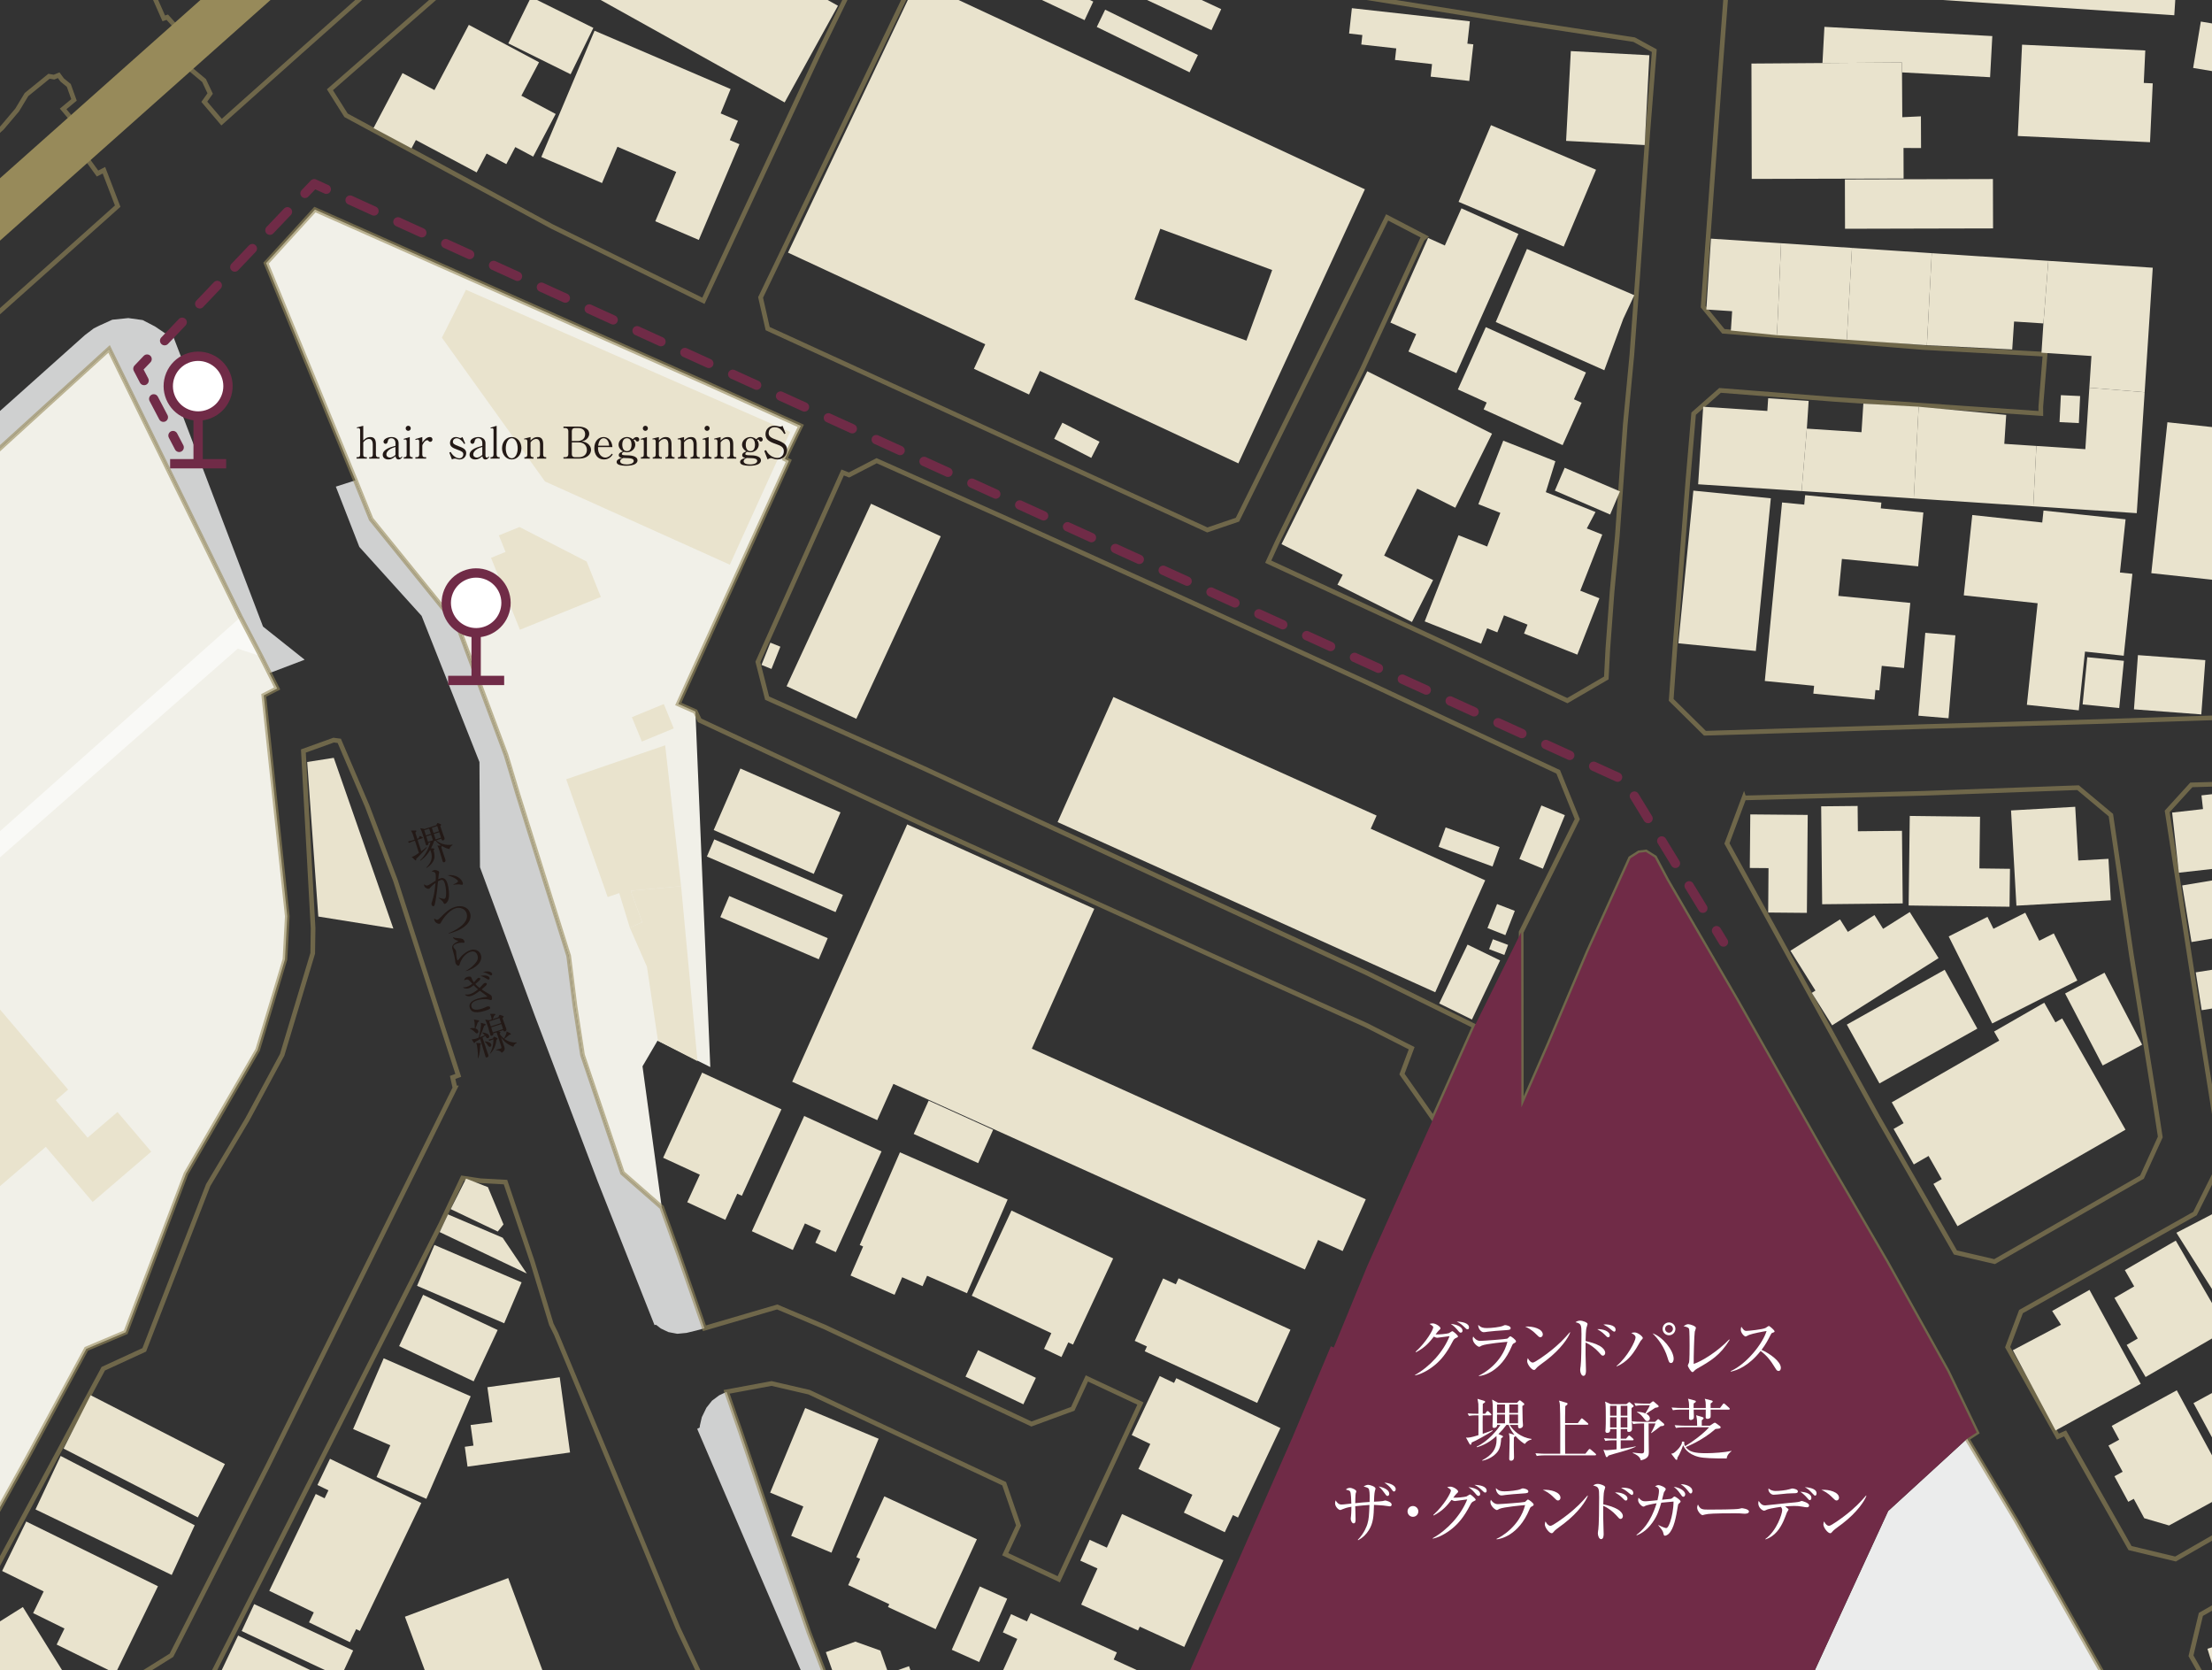 <?xml version="1.0" encoding="UTF-8"?>
<svg id="_レイヤー_2" data-name="レイヤー 2" xmlns="http://www.w3.org/2000/svg" xmlns:xlink="http://www.w3.org/1999/xlink" viewBox="0 0 293.38 221.451">
  <rect x="0" y="0" width="293.38" height="221.451" fill="#333333" stroke="none"/>
  <defs>
    <style>
      .cls-1 {
        clip-path: url(#clippath-4);
      }

      .cls-1, .cls-2, .cls-3, .cls-4, .cls-5, .cls-6, .cls-7, .cls-8, .cls-9, .cls-10, .cls-11, .cls-12, .cls-13, .cls-14, .cls-15, .cls-16, .cls-17, .cls-18, .cls-19, .cls-20 {
        fill: none;
      }

      .cls-2 {
        opacity: .6;
      }

      .cls-3 {
        clip-path: url(#clippath-2);
      }

      .cls-21 {
        fill: #fff;
      }

      .cls-4 {
        clip-path: url(#clippath-6);
      }

      .cls-5 {
        clip-path: url(#clippath-9);
      }

      .cls-6 {
        stroke-dasharray: 0 0 3.485 3.485;
      }

      .cls-6, .cls-8, .cls-10, .cls-12, .cls-18 {
        stroke: #702b47;
        stroke-width: 1.236px;
      }

      .cls-6, .cls-8, .cls-12, .cls-18 {
        stroke-linecap: round;
        stroke-linejoin: round;
      }

      .cls-7 {
        stroke-width: 6.181px;
      }

      .cls-7, .cls-10, .cls-14 {
        stroke-miterlimit: 10;
      }

      .cls-7, .cls-14 {
        stroke: #978a5a;
      }

      .cls-22 {
        fill: #ebecec;
      }

      .cls-8 {
        stroke-dasharray: 0 0 3.373 3.373;
      }

      .cls-9 {
        clip-path: url(#clippath-7);
      }

      .cls-23 {
        fill: #cfd0d0;
      }

      .cls-11 {
        clip-path: url(#clippath-10);
      }

      .cls-12 {
        stroke-dasharray: 0 0 2.748 2.748;
      }

      .cls-13 {
        clip-path: url(#clippath-5);
      }

      .cls-14 {
        stroke-width: .618px;
      }

      .cls-24 {
        fill: #e9e3cd;
      }

      .cls-25 {
        fill: #f1f0e8;
      }

      .cls-15 {
        clip-path: url(#clippath-3);
      }

      .cls-26 {
        fill: #231916;
      }

      .cls-16 {
        clip-path: url(#clippath-11);
      }

      .cls-19 {
        clip-path: url(#clippath);
      }

      .cls-20 {
        clip-path: url(#clippath-1);
      }

      .cls-27 {
        fill: #702b47;
      }
    </style>
    <clipPath id="clippath">
      <rect class="cls-17" width="293.38" height="221.451"/>
    </clipPath>
    <clipPath id="clippath-1">
      <rect class="cls-17" x="-174.723" y="-27.461" width="694.572" height="417.921"/>
    </clipPath>
    <clipPath id="clippath-2">
      <rect class="cls-17" x="-174.723" y="-27.461" width="694.572" height="417.921"/>
    </clipPath>
    <clipPath id="clippath-3">
      <rect class="cls-17" x="-174.723" y="-27.461" width="694.572" height="417.921"/>
    </clipPath>
    <clipPath id="clippath-4">
      <rect class="cls-17" x="-174.723" y="-27.461" width="694.572" height="417.921"/>
    </clipPath>
    <clipPath id="clippath-5">
      <rect class="cls-17" x="-12.209" y="81.835" width="46.821" height="40.876"/>
    </clipPath>
    <clipPath id="clippath-6">
      <rect class="cls-17" x="-174.723" y="-27.461" width="694.572" height="417.921"/>
    </clipPath>
    <clipPath id="clippath-7">
      <rect class="cls-17" x="-117.392" y="-54.293" width="494.056" height="488.363"/>
    </clipPath>
    <clipPath id="clippath-9">
      <rect class="cls-17" x="-174.723" y="-27.461" width="694.572" height="417.921"/>
    </clipPath>
    <clipPath id="clippath-10">
      <rect class="cls-17" x="-174.723" y="-27.461" width="694.572" height="417.921"/>
    </clipPath>
    <clipPath id="clippath-11">
      <rect class="cls-17" x="-174.723" y="-27.461" width="694.572" height="417.921"/>
    </clipPath>
  </defs>
  <g id="_文字" data-name="文字">
    <g class="cls-19">
      <g class="cls-20">
        <g class="cls-3">
          <polygon class="cls-25" points="58.984 35.424 93.864 50.888 106.212 56.469 104.1 60.851 104.619 61.115 89.963 93.35 92.233 94.346 94.207 141.493 87.209 137.994 85.216 141.396 87.77 160.091 82.558 155.529 77.262 139.896 76.259 133.389 75.426 126.757 68.697 105.354 67.12 100.116 60.748 83.064 49.221 68.835 47.141 63.691 35.29 34.893 41.773 27.792 58.984 35.424"/>
          <polygon class="cls-25" points="-116.894 145.403 -105.311 153.501 -50.438 104.629 -6.506 65.356 14.47 46.269 31.899 81.836 34.611 87.028 36.762 91.296 34.981 92.209 38.101 121.488 37.795 127.201 34.173 139.215 24.669 155.627 16.673 176.658 11.449 178.862 3.671 193.24 -3.287 205.771 -29.99 226.828 -32.774 239.74 -38.712 242.904 -40.294 256.613 -116.894 145.403"/>
          <g class="cls-15">
            <path class="cls-22" d="m276.529,399.248l1.725-5.118-.15-3.433-3.213-5.362-1.224-4.918,1.769-6.555,11.646-31.734-6.098-103.671,7.474.14-9.347-16.305-11.674-20.615-6.542-10.9-10.466,9.587-27.282,59.23-.064-.03-40.568,85.638,4.956,3.47v-.963l23.411-16.184,11.343,8.943,2.43,2.965,2.965,1.77c3.11,2.888,7.646,10.105,7.646,10.105l-10.538,17.777,9.145,5.094,21.177,12.721,6,3.604,10.122,6.882,5.358-2.138Z"/>
          </g>
          <polygon class="cls-23" points="47.141 63.691 49.221 68.835 60.748 83.064 67.12 100.116 68.697 105.354 75.426 126.757 76.259 133.389 77.262 139.896 82.558 155.529 87.77 160.091 90.035 166.377 93.164 175.356 93.432 176.129 92.358 176.426 91.054 176.744 89.828 176.861 88.643 176.634 87.645 176.157 87.003 175.663 86.809 175.709 79.263 156.635 70.943 134.717 63.661 115.001 63.592 101.051 55.918 81.665 47.661 72.524 44.542 64.529 47.141 63.691"/>
          <polygon class="cls-23" points="133.91 279.433 124.168 258.33 119.139 247.079 116.661 241.381 113.044 231.818 109.847 223.127 107.28 216.439 103.267 204.821 98.29 190.071 96.391 184.622 96.369 184.554 95.38 185.023 94.44 185.726 93.697 186.661 93.085 187.916 92.816 189.071 92.805 189.28 92.471 189.475 109.271 228.6 114.587 241.401 122.495 259.095 131.64 278.909 132.475 279.413 133.196 279.557 133.912 279.433 133.91 279.433"/>
          <polygon class="cls-23" points="12.866 43.33 12.44 43.542 11.256 44.438 1.152 53.469 -14.073 67.016 -32.772 83.72 -52.054 100.985 -73.287 119.757 -89.81 134.44 -99.707 143.307 -108.584 151.213 -105.311 153.501 -50.438 104.629 -6.506 65.356 14.47 46.269 31.899 81.836 34.611 87.028 35.733 89.254 35.735 89.256 40.408 87.479 34.886 83.087 24.041 54.629 24.675 49.038 22.745 44.013 21.939 44.223 20.562 43.291 18.925 42.443 17.018 42.177 14.893 42.395 13.213 43.158 12.866 43.33"/>
          <g class="cls-1">
            <g class="cls-2">
              <g class="cls-13">
                <polygon class="cls-21" points="34.611 87.028 31.534 86.011 -10.28 122.71 -12.209 121.085 31.899 81.836 34.611 87.028"/>
              </g>
            </g>
          </g>
          <g class="cls-4">
            <g class="cls-2">
              <g class="cls-9">
                <path class="cls-14" d="m323.446,287.82l52.908.031v-9.647l-50.221-.112-4.415-2.806-.887-2.354-5.529-9.784,2.217-5.415,47.126-13.494.327-11.762-53.822,15.41-5.557-1.896-15.001-26.433,1.313-5.488,22.409-12.801,15.213.911,3.78,4.5.021,4.145,7.946.577.225-4.27,4.229-3.735,19.244-5.792-2.32-8.033-17.643,5.352-32.768-1.814-23.697,13.614-6.04-1.453-8.609-15.203-.954.425-6.666-11.857,1.773-4.718,23.077-12.999,3.534-7.082-2.653-16.686-4.569-29.557,3.2-3.517,12.904-.368,1.724,1.415-.129.905,11.033-1.045,4.722,3.895,4.263,12.139,4.089,11.73-.006-38.271-5.201.278-20.654.795-.004-.518-9.049.129-16.021.519-23.255.667-28.926.882-4.476-4.423.541-7.54,1.657-21.33.777-9.083,3.503-3.086,15.06,1.182,11.863.81,15.625,1.073-.004-.918.565-6.941-16.187-.893-26.483-2.15-2.682-3.268,2.166-29.981,1.485-19.555,1.878-20.727.797-6.823-9.406.046-1.158,14.714-1.261,13.79-.31,4.862-2.027,1.482-7.473-1.136-2.338-.419-21.861-3.287-1.037-1.218.336-5.949-3.652-.016-3.29,2.666-.68,10.068,23.345,3.732,15.336,2.349,2.674,1.461-.863,10.807-1.351,19.204-.765,10.389-.87,9.15-1.058,14.848-.695,7.355-.561,7.556-.2,3.871-5.168,3.006-15.076-7.064-24.599-11.357,1.185-2.582,11.355-23.074,7.898-17.108.334-.29-5-2.602-19.855,40.085-3.994,1.358-58.313-26.697-.939-4.134L119.964-.218l-6.35-2.983-4.934,10.127-15.387,32.958-20.062-9.84-27.334-14.754-2.138-3.389,32.9-28.762,21.517-18.869,9.062-7.886,5.679-1.306,19.906,9.011,23.561,10.348.28-.589,1.229-7.344-5.866-2.513-32.003-14.461-.357-3.512h-10.701l-21.111,18.303-26.592,23.519L40.014,6.708l-10.622,9.486-2.295-2.699.778-1.094-.812-1.724-2.593-2.162-1.148-2.539,1.143-1.161-2.278-2.534-.467.155-3.711-8.407,9.296-4.954,23.202-20.03H-6.446l3.201,6.699.14,1.058L5.341-5.002-1.048-1.939l-46.013-24.803-14.896-8.168-7.338,6.419L-24.587-4.632-8.788,3.709l.698,5.932-11.119,10.09-26.772,23.903-34.329,30.561,3.079,11.558,36.666-32.298L-15.482,31.15.266,16.962l2.006-2.369,1.241-2.054,2.988-2.426.667.114.616-.253.468.635.871.713.693,1.925-1.441,1.197,2.232,2.653.561-.475,1.33,2.555-1.377,1.331,1.815,2.503.846-.439,1.827,4.763L-2.398,43.409l-43.156,38.398-10.59,9.685-29.329,25.98-31.421,27.931,11.583,8.098,54.873-48.872L-6.505,65.356l20.975-19.087,17.429,35.567,2.712,5.192,2.151,4.268-1.781.913,3.12,29.278-.306,5.713-3.622,12.015-9.504,16.412-7.996,21.031-5.224,2.204-7.778,14.379-6.958,12.531-26.703,21.056-2.784,12.913-5.938,3.164-1.581,13.709,3.12.454-.187,2.347,5.522.439-.005-.472,18.904-10.865,17.041-10.32,18.631-11.452,4.385-2.621,31.399-61.901,2.835-6.012,2.372.356,3.32.18,3.571,10.57,2.508,8.278.642,1.285,7.817,18.786,8.34,20.211,9.81,20.835,9.568,21.859,17.772,39.053,5.777,12.183-.68.289,6.19,14.376,16.407,35.608.943,2.307,12.773,28.669,5.487,11.471.867,2.34,6.011,11.777,8.31,17.119h21.725l-3.979-8.361-1.113-2.255-16.429-31.105-1.498.762-15.489-33.185-2.404-4.474.078-.098.743-.781.611-.459.798-.379,1.252-.355,1.547.019.561.131.854.317,2.013,1.447h.005l3.885,2.905,41.784,27.074,16.811,10.131,14.137,8.402,29.137,3.115,7.646-21.812,10.13-31.192,4.431-12.971,2.439-9.239,5.445-17.382,1.636-6.007,39.361,2.126,8.093-5.115-46.21-1.559,4.403-15.968,1.885.326Zm-92.145-182.016l23.748-.609,20.565-.748,4.353,3.638,2.712,18.476,3.013,18.812.829,5.393-2.427,5.321-19.549,11.204-5.194-1.213-4.302-7.504-6.044-10.534-19.957-36.194,2.253-6.043Zm-170.959,38.456l-24.787,50.024-12.813,25.205-16.818,10.488-5.386,3.246-5.071,3.138-20.191,12.701-7.086,3.906-3.889-8.005,6.503-2.782.977-4.877-.404-.129.587-3.019,1.237-5.785,10.797-8.33,15.494-12.107,13.296-24.757.909-1.683,5.436-2.503,8.476-21.836,5.19-8.706,4.627-8.582,4.05-13.455.049-3.314-1.287-23.513,4.012-1.445.748.098,3.715,8.676,3.749,9.878,8.319,25.805-.748.268.308,1.395Zm141.441,2.576l3.738-8.554,5.126-12.087,5.607-12.386,1.143-.728.901-.108,1.173.733,1.598,3.009,9.3,15.999,11.591,20.474,8.195,14.079,4.893,8.788,3.235,5.806,3.889,8.087-1.279.831,6.542,10.9,11.674,20.615,17.785,31.027,13.881,24.549.305.739.976,8.067-3.661,13.657-7.802,27.44-3.797,11.125-7.26,21.526-7.653,23.034-3.026-1.708-1.36-2.018.88-4.309-2.941-1.559-1.769,6.554,1.224,4.919,3.213,5.362.149,3.433-1.725,5.118-5.358,2.138-10.123-6.882-6-3.604-21.177-12.721-15.166-8.448-16.008-10.219-15.537-10.371.309-.468-16.748-11.724-12.891-7.801-4.215-8.025-4.531-9.022-7.319-16.277-.17-.955,12.433-37.066,5.356-14.915,1.96-5.187,2.446-5.348-8.819-3.951-1.708,4.179-9.5,26.832-3.673,11.844-2.227,4.821-1.522,2.085-2.432,1.27-9.742-21.103-5.029-11.251-2.478-5.698-3.617-9.563-3.197-8.691-2.567-6.688-4.013-11.617-4.977-14.75-1.899-5.45-.022-.067,1.261-.233,4.706-.872,4.984,1.155,3.667,1.72,18.925,8.877,3.274,1.536,1.909,5.54-.727,1.563-1.042,2.242,7.102,3.33,1.042-2.242,8.837-19.013.953-2.05-7.102-3.332-.953,2.052-.92,1.981-5.48,2.013-3.222-1.511-18.927-8.877-5.273-2.474-6.296-2.658-7.976,2.336-1.678.491-.268-.773-3.128-8.979-2.266-6.286-5.211-4.562-5.296-15.633-1.003-6.508-.833-6.632-6.729-21.402-1.577-5.239-6.372-17.051-11.528-14.229-2.08-5.145-11.851-28.798,6.483-7.101,17.211,7.632,34.88,15.464,12.348,5.582-2.113,4.382.519.264-14.656,32.235,2.27.996.557,1.166,30.218,14.084,41.796,18.961,16.378,7.37,6.053,3.066-1.284,3.427,4.149,5.909,5.472-12.259-14.426-7.121-58.629-27.069-20.772-9.31-1.224-4.8,11.243-25.119.85.33,3.66-1.894,17.564,7.834,22.477,10.167,24.637,11.246,25.72,12.009,2.531,6.269-7.446,14.997.025,23.224Z"/>
              </g>
            </g>
          </g>
          <path class="cls-24" d="m166.27,42.54h0l-.957,2.627-7.018-2.586-7.825-2.885,3.422-9.362,14.839,5.471-2.461,6.735Zm-41.826.217h0l6.231,2.895-1.501,3.252,7.307,3.406,1.441-3.128,26.324,12.262,8.744-18.941,8.038-17.403L121.622-2.566l-17.109,36.065,19.931,9.259"/>
          <polygon class="cls-24" points="-35.64 188.47 -35.64 188.47 -23.465 202.781 -5.908 187.706 -18.37 173.058 6.071 152.074 12.29 159.383 20.057 152.714 15.582 147.454 11.622 150.854 7.399 145.89 9.037 144.483 -5.837 127 -8.001 128.861 -11.598 124.633 -47.523 155.658 -26.403 180.241 -35.64 188.47"/>
          <polygon class="cls-24" points="105.072 143.442 105.072 143.442 116.347 148.528 118.494 143.725 173.069 168.337 174.818 164.421 178.08 165.891 181.146 159.028 136.853 139.052 145.138 120.508 120.322 109.316 105.072 143.442"/>
          <polygon class="cls-24" points="240.168 -1.142 240.168 -1.142 255.049 -.167 288.378 2.022 289.866 -21.084 255.049 -23.37 241.655 -24.248 240.168 -1.142"/>
          <polygon class="cls-24" points="190.357 131.573 190.357 131.573 196.982 116.729 181.803 109.891 182.581 108.147 147.671 92.422 140.268 109.011 190.357 131.573"/>
          <polygon class="cls-24" points="72.297 43.025 72.297 43.025 61.803 38.422 59.456 43.093 58.61 44.775 72.285 63.845 96.798 74.879 104.802 57.275 72.297 43.025"/>
          <polygon class="cls-24" points="71.103 -4.77 71.103 -4.77 104.067 13.582 111.14 .762 107.646 -1.183 109.078 -3.779 104.075 -6.566 102.626 -3.944 89.47 -11.268 90.375 -12.909 81.19 -18.023 80.182 -16.202 78.061 -17.383 71.103 -4.77"/>
          <polygon class="cls-24" points="-27.227 232.732 -27.227 232.732 -28.736 242.919 -25.591 249.21 -13.893 241.882 -14.535 240.845 -5.719 235.317 -5.102 236.313 11.135 226.136 3.033 213.094 -12.49 222.828 -12.048 223.545 -13.234 224.283 -12.175 225.986 -20.107 230.935 -21.582 228.557 -27.227 232.732"/>
          <polygon class="cls-24" points="255.049 153.704 255.049 153.704 255.786 153.281 257.536 156.354 256.432 156.986 259.622 162.594 281.906 149.797 273.511 135.047 272.611 135.562 271.131 132.96 264.477 136.782 265.16 137.982 255.049 143.79 250.906 146.169 252.479 148.933 251.149 149.697 253.83 154.405 255.049 153.704"/>
          <polygon class="cls-24" points="187.269 82.476 187.269 82.476 190.07 76.917 183.579 73.671 187.974 64.8 193.015 67.328 197.887 57.507 181.343 49.229 169.968 72.154 178.083 76.216 177.386 77.532 187.269 82.476"/>
          <polygon class="cls-24" points="234.068 90.299 234.068 90.299 240.606 90.938 240.504 91.976 248.617 92.767 248.741 91.494 249.263 91.545 249.578 88.292 252.529 88.58 253.364 79.946 243.82 79.015 244.293 74.114 254.408 75.1 255.049 68.465 255.098 67.958 255.049 67.953 249.453 67.407 249.528 66.643 239.42 65.658 239.3 66.915 236.357 66.627 234.068 90.299"/>
          <polygon class="cls-24" points="53.705 214.379 53.705 214.379 62.716 238.672 76.416 233.542 67.405 209.249 53.705 214.379"/>
          <polygon class="cls-24" points="92.683 31.816 92.683 31.816 98.073 19.125 96.794 18.578 97.878 16.023 95.582 15.038 96.9 11.807 78.856 4.071 71.796 20.818 79.847 24.271 81.891 19.46 89.687 22.8 86.911 29.339 92.683 31.816"/>
          <polygon class="cls-24" points="196.441 85.356 196.441 85.356 197.241 83.317 198.592 83.849 199.476 81.593 202.596 82.827 202.133 84.009 209.202 86.806 212.13 79.333 209.593 78.326 212.513 70.884 210.46 70.069 211.616 67.891 205.023 65.259 206.29 61.161 199.379 58.431 196.076 66.854 198.992 68.005 197.241 72.469 193.445 70.972 188.96 82.398 196.441 85.356"/>
          <polygon class="cls-24" points="271.032 67.7 271.032 67.7 270.865 69.285 261.584 68.293 260.458 78.945 270.253 79.992 268.827 93.459 275.712 94.194 276.536 86.401 281.674 86.95 282.823 76.09 281.171 75.914 281.918 68.862 271.032 67.7"/>
          <polygon class="cls-24" points="252.303 15.543 252.303 15.543 252.265 9.598 252.256 8.287 241.715 8.359 232.295 8.427 232.334 23.724 252.477 23.672 252.465 19.621 254.79 19.631 254.773 15.425 252.303 15.543"/>
          <polygon class="cls-24" points="115.529 66.798 115.529 66.798 104.327 90.994 113.572 95.313 124.773 71.115 115.529 66.798"/>
          <polygon class="cls-24" points="46.408 217.753 46.408 217.753 47.236 216.027 47.734 216.269 55.876 199.3 43.766 193.436 42.1 196.912 43.559 197.618 43.054 198.674 41.876 198.104 35.714 210.944 41.618 213.803 40.983 215.126 46.408 217.753"/>
          <polygon class="cls-24" points="73.7 15.115 73.7 15.115 69.152 12.69 71.494 8.256 62.181 3.296 57.62 11.946 53.386 9.691 49.54 16.983 54.581 19.667 55.159 18.568 63.218 22.862 64.536 20.364 67.154 21.762 68.344 19.502 70.716 20.766 73.7 15.115"/>
          <polygon class="cls-24" points="119.36 152.799 119.36 152.799 114.026 165.087 114.479 165.286 112.809 169.133 118.646 171.691 119.658 169.361 122.362 170.546 122.96 169.167 128.249 171.484 133.645 159.058 119.36 152.799"/>
          <polygon class="cls-24" points="156.011 182.751 156.011 182.751 155.715 183.378 153.812 182.466 150.099 190.292 152.564 191.472 150.992 194.787 158.143 198.209 157.019 200.577 162.445 203.173 163.522 200.903 164.197 201.225 169.824 189.363 156.011 182.751"/>
          <polygon class="cls-24" points="287.465 55.99 287.465 55.99 285.331 76.004 296.472 77.201 298.605 57.192 287.465 55.99"/>
          <polygon class="cls-24" points="83.532 123.004 83.532 123.004 85.169 122.294 83.665 118.122 90.335 117.507 88.222 98.825 75.095 103.33 80.595 118.951 82.128 118.425 83.532 123.004"/>
          <polygon class="cls-24" points="224.593 65.058 224.593 65.058 222.604 85.304 232.878 86.321 234.867 66.074 224.593 65.058"/>
          <polygon class="cls-24" points="285.158 18.857 285.158 18.857 285.52 11.053 284.331 10.997 284.531 6.693 268.187 5.925 267.623 18.034 285.158 18.857"/>
          <polygon class="cls-24" points="3.48 201.756 3.48 201.756 .283 208.315 5.792 211.025 4.394 213.899 8.551 215.943 7.513 218.069 15.318 221.904 20.95 210.338 3.48 201.756"/>
          <polygon class="cls-24" points="285.106 41.931 285.106 41.931 285.522 35.501 271.673 34.587 271.091 42.003 271.019 42.886 270.764 46.767 277.391 47.206 277.114 51.407 284.447 52.011 285.106 41.931"/>
          <polygon class="cls-24" points="148.817 200.763 148.817 200.763 146.804 205.218 144.528 204.182 143.281 206.942 145.559 207.979 143.398 212.767 150.938 216.202 151.167 215.695 157.07 218.384 162.26 206.888 148.817 200.763"/>
          <polygon class="cls-24" points="311.046 225.655 311.046 225.655 307.061 212.741 305.888 213.107 305.723 212.576 300.741 214.127 300.944 214.788 294.833 216.692 295.197 217.872 292.776 218.627 294.957 225.697 297.06 225.043 298.458 229.575 311.046 225.655"/>
          <polygon class="cls-24" points="196.318 42.385 196.318 42.385 201.385 31.021 193.831 27.625 191.63 32.554 189.411 31.553 184.557 42.447 184.412 42.773 187.83 44.305 186.801 46.612 193.16 49.477 196.318 42.385"/>
          <polygon class="cls-24" points="134.152 160.521 134.152 160.521 128.886 171.816 139.441 176.781 138.475 178.855 140.784 179.944 141.691 177.999 142.315 178.293 147.642 166.869 134.152 160.521"/>
          <polygon class="cls-24" points="166.741 186.028 166.741 186.028 171.157 176.322 156.316 169.507 155.955 170.301 154.263 169.526 150.501 177.8 152.119 178.542 151.828 179.182 166.741 186.028"/>
          <polygon class="cls-24" points="31.581 216.877 31.581 216.877 26.114 228.407 38.615 234.388 44.086 222.859 31.581 216.877"/>
          <polygon class="cls-24" points="295.966 197.752 295.966 197.752 288.709 184.354 280.078 189.073 281.07 190.906 279.646 191.685 281.528 195.157 280.439 195.753 282.275 199.14 283.002 198.743 284.392 201.314 287.683 202.28 295.966 197.752"/>
          <polygon class="cls-24" points="106.661 147.98 106.661 147.98 99.719 163.26 105.155 165.751 106.755 162.227 108.864 163.192 108.139 164.787 110.853 166.031 116.916 152.681 106.661 147.98"/>
          <polygon class="cls-24" points="255.049 66.177 255.049 66.177 269.671 67.137 270.088 59.133 265.833 58.854 266.084 55.02 255.049 53.987 254.475 53.931 253.825 66.095 255.049 66.177"/>
          <polygon class="cls-24" points="117.287 198.416 117.287 198.416 113.583 206.483 114.086 206.717 112.493 210.187 117.945 212.715 117.771 213.094 124.093 216.025 129.566 204.106 117.287 198.416"/>
          <polygon class="cls-24" points="297.347 197.944 297.347 197.944 302.719 195.017 302.264 194.174 304.207 193.115 304.628 193.897 307.067 192.566 305.403 189.484 306.176 189.063 300.331 178.241 294.436 181.453 295.557 183.527 290.926 186.053 297.347 197.944"/>
          <polygon class="cls-24" points="271.673 34.587 271.673 34.587 256.21 33.571 255.763 42.081 255.564 45.771 266.883 46.339 267.129 42.633 271.019 42.886 271.091 42.003 271.673 34.587"/>
          <polygon class="cls-24" points="284.447 52.011 284.447 52.011 277.114 51.407 276.583 59.561 270.088 59.133 269.671 67.137 283.401 68.046 284.447 52.011"/>
          <polygon class="cls-24" points="197.751 16.596 197.751 16.596 193.453 26.763 207.399 32.693 211.684 22.505 197.751 16.596"/>
          <polygon class="cls-24" points="93.121 142.234 93.121 142.234 87.953 153.52 92.821 155.767 91.149 159.419 96.198 161.752 97.786 158.285 98.393 158.565 103.643 147.096 93.121 142.234"/>
          <polygon class="cls-24" points="266.964 179.042 266.964 179.042 272.634 189.679 283.928 183.496 277.131 171.038 272.179 173.835 273.357 175.667 266.964 179.042"/>
          <polygon class="cls-24" points="215.289 42.287 215.289 42.287 216.759 39.145 202.52 33.013 198.524 42.375 198.384 42.7 212.781 49.095 215.289 42.287"/>
          <polygon class="cls-24" points="136.704 213.903 136.704 213.903 136.209 215 134.102 214.037 133.01 216.453 134.921 217.324 132.537 222.598 147.68 229.508 151.229 221.656 147.712 220.051 148.134 219.117 136.704 213.903"/>
          <polygon class="cls-24" points="50.887 180.111 50.887 180.111 46.832 189.493 51.767 191.645 49.943 195.862 56.549 198.747 62.427 185.148 50.887 180.111"/>
          <polygon class="cls-24" points="237.469 126.065 237.469 126.065 240.784 131.35 240.304 131.654 242.999 135.959 255.049 128.351 257.115 127.046 255.049 123.743 253.294 120.935 249.757 123.165 248.614 121.338 245.081 123.567 244.044 121.911 237.469 126.065"/>
          <polygon class="cls-24" points="12.023 185.008 12.023 185.008 8.432 192.084 26.237 201.208 29.829 194.133 12.023 185.008"/>
          <polygon class="cls-24" points="198.002 124.543 198.002 124.543 197.5 125.859 199.523 126.628 200.02 125.296 198.002 124.543"/>
          <polygon class="cls-24" points="110.276 205.885 110.276 205.885 116.534 190.778 106.792 186.706 102.146 197.921 106.548 199.761 104.935 203.653 110.276 205.885"/>
          <polygon class="cls-24" points="239.645 56.836 239.645 56.836 239.883 53.162 234.515 52.811 234.404 54.493 225.898 53.936 225.227 64.216 238.948 65.119 239.645 56.836"/>
          <polygon class="cls-24" points="8.045 193.059 8.045 193.059 4.708 200.151 22.777 208.842 25.825 202.256 8.045 193.059"/>
          <polygon class="cls-24" points="254.475 53.931 254.475 53.931 247.139 53.523 246.892 57.311 239.645 56.836 238.948 65.119 253.825 66.095 254.475 53.931"/>
          <polygon class="cls-24" points="288.094 107.749 288.094 107.749 288.982 115.722 304.798 113.942 303.706 104.147 291.983 105.468 292.187 107.285 288.094 107.749"/>
          <polygon class="cls-24" points="207.253 59.025 207.253 59.025 209.774 53.404 208.754 52.942 210.348 49.391 197.064 43.378 193.358 51.641 197.183 53.375 196.776 54.282 207.253 59.025"/>
          <polygon class="cls-24" points="281.82 168.421 281.82 168.421 283.061 170.578 280.438 172.101 283.533 177.484 282.062 178.34 284.574 182.593 295.418 176.302 288.574 164.504 281.82 168.421"/>
          <polygon class="cls-24" points="40.741 101.04 40.741 101.04 42.216 121.534 52.171 123.128 44.269 100.487 40.741 101.04"/>
          <polygon class="cls-24" points="258.458 124.171 258.458 124.171 264.23 135.711 275.52 130.013 272.396 123.769 270.47 124.744 268.613 121.028 264.392 123.159 263.602 121.575 258.458 124.171"/>
          <polygon class="cls-24" points="288.659 163.466 288.659 163.466 296.629 176.07 306.291 169.164 295.418 159.957 288.659 163.466"/>
          <polygon class="cls-24" points="255.049 140.43 255.049 140.43 262.254 136.396 257.926 128.594 255.049 130.205 244.945 135.862 249.273 143.664 255.049 140.43"/>
          <polygon class="cls-24" points="126.29 227.301 126.29 227.301 124.591 222.486 121.865 221.882 121.005 222.188 120.563 220.934 117.83 221.906 116.758 218.865 113.447 217.681 109.532 219.075 111.274 224.014 113.979 231.683 126.29 227.301"/>
          <polygon class="cls-24" points="253.294 108.193 253.294 108.193 253.145 120.068 255.049 120.094 266.526 120.233 266.586 115.206 262.53 115.155 262.615 108.301 255.049 108.214 253.294 108.193"/>
          <polygon class="cls-24" points="266.726 107.465 266.726 107.465 267.44 120.094 279.958 119.382 279.648 113.88 275.643 114.107 275.24 106.98 266.726 107.465"/>
          <polygon class="cls-24" points="255.049 45.74 255.049 45.74 255.564 45.771 255.763 42.081 256.21 33.571 255.049 33.493 245.63 32.874 245.107 42.138 244.941 45.054 255.049 45.74"/>
          <polygon class="cls-24" points="98.201 101.907 98.201 101.907 94.66 110.061 107.931 115.878 111.475 107.728 98.201 101.907"/>
          <polygon class="cls-24" points="244.707 30.335 244.707 30.335 255.049 30.309 264.341 30.288 264.324 23.739 255.049 23.765 244.69 23.791 244.707 30.335"/>
          <polygon class="cls-24" points="289.428 117.41 289.428 117.41 290.661 124.914 307.204 122.169 305.972 114.659 289.428 117.41"/>
          <polygon class="cls-24" points="207.714 18.681 207.714 18.681 218.137 19.234 218.757 7.327 208.339 6.775 207.714 18.681"/>
          <polygon class="cls-24" points="90.335 117.507 90.335 117.507 83.665 118.123 85.169 122.294 83.532 123.004 85.809 128.203 87.268 138.013 92.509 140.711 90.335 117.507"/>
          <polygon class="cls-24" points="241.675 119.903 241.675 119.903 252.359 119.793 252.262 110.165 246.413 110.225 246.379 106.871 241.543 106.92 241.675 119.903"/>
          <polygon class="cls-24" points="295.817 125.353 295.817 125.353 296.255 128.14 291.226 128.934 292.017 133.951 308.701 131.303 307.476 123.505 295.817 125.353"/>
          <polygon class="cls-24" points="68.956 83.506 68.956 83.506 79.692 79.156 77.807 74.459 68.905 69.882 66.168 70.992 67.049 73.188 65.126 73.967 68.956 83.506"/>
          <polygon class="cls-24" points="127.64 -14.829 127.64 -14.829 126.353 -12.047 160.681 3.998 161.969 1.211 127.64 -14.829"/>
          <polygon class="cls-24" points="62.008 194.476 62.008 194.476 75.605 192.599 74.239 182.62 64.642 183.945 65.295 188.582 62.415 188.958 62.797 191.688 61.647 191.845 62.008 194.476"/>
          <polygon class="cls-24" points="245.63 32.874 245.63 32.874 236.227 32.254 235.785 42.184 235.671 44.445 244.941 45.054 245.107 42.138 245.63 32.874"/>
          <polygon class="cls-24" points="252.265 9.598 252.265 9.598 255.049 9.748 263.946 10.238 264.243 4.783 255.049 4.282 241.974 3.56 241.715 8.359 252.256 8.287 252.265 9.598"/>
          <polygon class="cls-24" points="236.227 32.254 236.227 32.254 226.927 31.645 226.311 41.038 229.733 41.266 229.673 42.215 229.567 43.826 235.671 44.445 235.785 42.184 236.227 32.254"/>
          <polygon class="cls-24" points="179.302 1.083 179.302 1.083 178.931 4.447 180.69 4.644 180.551 5.901 185.187 6.418 185.018 7.95 189.933 8.497 189.75 10.163 194.872 10.735 195.409 5.878 194.62 5.79 194.948 2.825 179.302 1.083"/>
          <polygon class="cls-24" points="232.143 107.991 232.143 107.991 232.079 115.093 234.561 115.113 234.515 121.002 239.649 121.049 239.76 108.059 232.143 107.991"/>
          <polygon class="cls-24" points="56.119 171.693 56.119 171.693 52.936 178.495 62.823 183.166 66.006 176.364 56.119 171.693"/>
          <polygon class="cls-24" points="57.616 165.082 57.616 165.082 55.312 170.501 66.874 175.466 69.177 170.042 57.616 165.082"/>
          <polygon class="cls-24" points="283.03 94.058 283.03 94.058 291.962 94.732 292.495 87.534 283.556 86.868 283.03 94.058"/>
          <polygon class="cls-24" points="273.896 131.737 273.896 131.737 278.882 141.285 284.111 138.524 279.125 128.981 273.896 131.737"/>
          <polygon class="cls-24" points="75.681 9.846 75.681 9.846 78.699 3.699 70.436 -.394 67.418 5.753 75.681 9.846"/>
          <polygon class="cls-24" points="123.79 -6.798 123.79 -6.798 143.848 2.672 145 .21 124.941 -9.265 123.79 -6.798"/>
          <polygon class="cls-24" points="45.18 222.429 45.18 222.429 46.837 218.86 33.712 212.708 32.053 216.278 45.18 222.429"/>
          <polygon class="cls-24" points="290.878 9.009 290.878 9.009 299.847 10.506 300.863 4.354 291.898 2.858 290.878 9.009"/>
          <polygon class="cls-24" points="94.732 111.3 94.732 111.3 93.759 113.576 110.821 120.945 111.798 118.664 94.732 111.3"/>
          <polygon class="cls-24" points="123.169 145.945 123.169 145.945 121.187 150.364 129.735 154.231 131.717 149.812 123.169 145.945"/>
          <polygon class="cls-24" points="254.438 94.902 254.438 94.902 255.049 94.953 258.433 95.238 259.346 84.247 255.353 83.911 255.049 87.561 254.438 94.902"/>
          <polygon class="cls-24" points="96.722 118.814 96.722 118.814 95.536 121.611 108.593 127.201 109.78 124.403 96.722 118.814"/>
          <polygon class="cls-24" points="194.643 125.255 194.643 125.255 190.886 133.058 195.226 135.19 198.962 127.355 194.643 125.255"/>
          <polygon class="cls-24" points="126.233 218.761 126.233 218.761 129.869 220.385 133.586 211.988 129.948 210.364 126.233 218.761"/>
          <polygon class="cls-24" points="145.468 3.575 145.468 3.575 157.773 9.588 158.883 7.296 146.577 1.284 145.468 3.575"/>
          <polygon class="cls-24" points="129.717 179.034 129.717 179.034 128.056 182.544 135.729 186.211 137.39 182.701 129.717 179.034"/>
          <polygon class="cls-24" points="281.695 87.628 281.695 87.628 276.84 87.144 276.22 93.406 281.074 93.89 281.695 87.628"/>
          <polygon class="cls-24" points="59.418 161.031 59.418 161.031 58.313 163.374 69.875 168.875 66.669 164.122 59.418 161.031"/>
          <polygon class="cls-24" points="207.523 62.028 207.523 62.028 206.222 65.058 213.555 68.226 214.855 65.156 207.523 62.028"/>
          <polygon class="cls-24" points="61.815 156.283 61.815 156.283 59.775 160.329 66.019 163.302 66.78 162.357 64.714 157.418 61.815 156.283"/>
          <polygon class="cls-24" points="204.437 106.804 204.437 106.804 201.517 113.901 204.637 115.191 207.552 108.09 204.437 106.804"/>
          <polygon class="cls-24" points="191.736 109.715 191.736 109.715 190.805 112.285 197.955 114.897 198.89 112.322 191.736 109.715"/>
          <polygon class="cls-24" points="83.808 95.099 83.808 95.099 85.13 98.33 89.359 96.586 88.042 93.355 83.808 95.099"/>
          <polygon class="cls-24" points="140.903 56.052 140.903 56.052 139.815 58.183 144.737 60.717 145.829 58.57 140.903 56.052"/>
          <polygon class="cls-24" points="273.336 52.398 273.336 52.398 273.157 55.974 275.72 56.103 275.89 52.517 273.336 52.398"/>
          <polygon class="cls-24" points="198.558 119.877 198.558 119.877 197.283 123.062 199.659 124.001 200.909 120.78 198.558 119.877"/>
          <polygon class="cls-24" points="102.175 85.218 102.175 85.218 100.997 88.167 102.322 88.701 103.5 85.75 102.175 85.218"/>
          <polygon class="cls-27" points="241.961 153.187 250.156 167.266 255.049 176.054 258.284 181.86 262.173 189.947 260.894 190.778 250.428 200.365 223.146 259.595 163.79 232.354 154.972 228.403 157.2 222.952 171.409 190.618 176.514 178.516 176.901 178.681 181.347 167.869 190.1 148.329 195.572 136.07 201.757 123.612 201.783 146.835 205.521 138.281 210.647 126.194 216.254 113.808 217.397 113.08 218.298 112.972 219.471 113.705 221.07 116.714 230.37 132.712 241.961 153.187"/>
          <g class="cls-5">
            <path class="cls-21" d="m187.677,182.318c1.923-1.073,3.748-3.033,4.58-5.144-.358.036-.966.134-1.342.179-.045.009-.242.036-.286.036-.152,0-.358-.098-.456-.152-.572.724-1.109,1.413-2.371,2.075l-.045-.072c1.467-1.342,2.335-2.943,2.335-3.238,0-.089-.018-.161-.492-.447.215-.072.411-.072.438-.072.358,0,1.011.411,1.011.644,0,.098-.036.125-.206.286-.125.116-.179.187-.438.528.394.045,1.521-.081,1.754-.161.081-.027.393-.268.474-.268s.743.528.743.707c0,.072-.027.089-.277.206-.206.098-.286.17-.483.555-.796,1.538-1.547,2.388-2.299,3.015-.367.304-1.413,1.118-2.621,1.386l-.018-.063Zm6.298-5.868c0,.125-.063.26-.232.26-.107,0-.17-.045-.286-.179-.322-.376-.537-.644-1.038-.984.814.072,1.557.42,1.557.904m.859-.421c0,.233-.152.233-.215.233-.098,0-.116-.018-.501-.385-.072-.072-.429-.42-.912-.635.689.018,1.628.179,1.628.787"/>
            <path class="cls-21" d="m200.81,178.113c-.17.09-.188.125-.304.394-1.449,3.471-3.855,3.918-4.348,3.963l-.018-.063c.555-.232,3.06-1.646,3.793-4.481-.259.018-2.836.25-3.408.501-.054.027-.268.161-.322.161-.224,0-.876-.528-.876-1.065,0-.081.009-.152.063-.304.152.232.456.582.93.582.429,0,3.453-.232,3.587-.295.081-.036.331-.322.402-.322.099,0,.76.474.76.68,0,.116-.116.179-.259.25m-1.074-1.735c-.689.036-2.138.161-2.344.197-.438.063-.483.072-.626.072-.286,0-.715-.403-.715-.966.393.367.671.421,1.163.421.6,0,1.754-.125,2.129-.295.179-.081.206-.098.286-.098.161,0,.733.125.733.402,0,.179-.116.242-.626.268"/>
            <path class="cls-21" d="m204.292,177.317c-.152,0-.259-.107-.545-.393-.626-.635-1.127-.868-1.467-1.02,1.073-.071,2.344.313,2.344,1.056,0,.197-.152.358-.331.358m.778,3.068c-.188.143-1.029.752-1.181.904-.045.045-.242.268-.286.313-.036.036-.108.054-.152.054-.313,0-.903-.751-.903-1.172,0-.161.054-.295.089-.394.206.403.465.59.653.59.295,0,1.682-1.029,2.067-1.324,1.44-1.1,2.129-1.87,2.854-2.702l.044.027c-.214.653-1.216,2.192-3.184,3.704"/>
            <path class="cls-21" d="m212.595,179.759c-.152,0-.197-.054-.608-.519-.394-.438-1.073-.957-1.691-1.226-.009.072-.009,1.467,0,1.628,0,.107.054,1.691.054,2.102,0,.152,0,.698-.34.698-.259,0-.429-.439-.429-.778,0-.143.045-.403.063-.519.081-.456.108-3.015.108-4.258,0-1.208-.036-1.386-.796-1.557.116-.08.313-.214.6-.214.394,0,1.002.25,1.002.447,0,.045-.125.447-.143.501-.072.224-.108,1.225-.117,1.762.626.134,1.333.331,1.923.671.34.197.68.554.68.894,0,.17-.107.367-.304.367m.707-2.433c-.134,0-.17-.044-.528-.402-.34-.34-.733-.564-.93-.671.671-.054,1.664.251,1.664.814,0,.187-.116.259-.206.259m.796-.742c-.107,0-.367-.224-.537-.367-.295-.26-.733-.492-.904-.582.134-.018.17-.018.26-.018.036,0,1.36,0,1.36.707,0,.143-.072.26-.179.26"/>
            <path class="cls-21" d="m217.597,177.809c-.107.161-.519.895-.617,1.047-.42.662-1.19,1.771-2.558,2.334l-.009-.072c1.449-1.19,2.514-3.319,2.514-3.766,0-.197-.081-.349-.564-.591.107-.036.215-.08.438-.08.429,0,1.091.537,1.091.752,0,.072-.26.322-.295.376m4.034,2.925c-.241,0-.304-.179-.465-.716-.421-1.405-1.288-2.55-1.995-3.22,1.306.42,2.809,2.254,2.809,3.381,0,.233-.089.555-.349.555m-.268-3.677c-.474,0-.85-.385-.85-.85,0-.474.376-.85.85-.85.465,0,.85.376.85.85,0,.465-.385.85-.85.85m0-1.369c-.286,0-.519.233-.519.519,0,.277.233.51.519.51.286,0,.519-.233.519-.51,0-.286-.233-.519-.519-.519"/>
            <path class="cls-21" d="m225.041,181.513c-.179.107-.224.152-.411.349-.072.072-.108.08-.152.08-.224,0-.626-.778-.626-.859,0-.063.143-.34.161-.394.08-.277.08-1.825.08-2.281,0-.34,0-2.004-.072-2.201-.063-.161-.224-.232-.733-.358.251-.161.429-.26.626-.26.268,0,1.02.26,1.02.492,0,.08-.134.421-.152.492-.08.42-.161,3.462-.143,4.285,1.118-.367,3.176-1.655,4.705-3.247l.063.054c-1.288,2.084-2.478,2.764-4.366,3.847"/>
            <path class="cls-21" d="m235.885,181.79c-.188,0-.286-.152-.367-.286-.716-1.181-1.208-1.771-2.004-2.362-1.592,2.004-3.113,2.568-3.954,2.737l-.009-.072c2.075-.912,4.258-3.65,4.75-5.313-.34.044-1.825.322-2.308.51-.08.036-.411.215-.483.215-.134,0-.626-.438-.626-.904,0-.179.036-.295.08-.384.34.537.492.545.671.545.251,0,2.192-.187,2.559-.402.063-.036.34-.25.411-.25.098,0,.76.564.76.715,0,.099-.063.117-.349.224-.063.027-.071.045-.188.26-.394.761-.617,1.199-1.19,1.968,1.074.474,2.558,1.539,2.558,2.38,0,.242-.099.421-.313.421"/>
            <path class="cls-21" d="m195.18,191.281c-.018.197-.045.286-.134.286-.081,0-.134-.08-.17-.143l-.447-.814c.134.027.17.027.241.027.358,0,1.181-.259,1.414-.331,0-.313.009-1.753.009-1.968-.009-.367-.009-.42-.009-.662h-.501c-.143,0-.447.018-.752.072l-.179-.331c.492.045,1.046.045,1.082.045h.349c0-.224.009-1.145-.009-1.306-.018-.205-.09-.528-.117-.671l.868.26c.027.009.152.044.152.134,0,.072-.027.089-.313.277,0,.054-.009,1.11-.009,1.306h.313l.188-.242c.036-.045.072-.116.143-.116.063,0,.116.044.161.089l.259.25c.089.09.089.108.089.143,0,.081-.071.089-.134.089h-1.02c0,.385-.009.528-.009.912l.009,1.539c.608-.197,1.038-.376,1.288-.474l.036.081c-.635.429-2.317,1.369-2.8,1.547m7.049.188c-.251-.161-.698-.438-1.253-1.073,0,.072-.018.089-.188.197,0,.206-.009,1.092-.009,1.27,0,.215.027,1.163.027,1.36,0,.448-.295.474-.385.474-.215,0-.25-.125-.25-.259,0-.385.054-2.093.054-2.442,0-.474-.027-.626-.099-.957.251.08.528.152.743.233-.197-.26-.537-.68-.778-1.324h-.295c-.322.438-.671.841-1.056,1.216l.412.17c.134.054.187.08.187.161,0,.062-.026.089-.241.233-.018.447-.072,1.163-.403,1.673-.224.34-.859,1.029-2.084,1.297l-.027-.063c1.271-.671,1.914-1.458,1.914-2.773,0-.152-.009-.304-.018-.447-1.172,1.082-2.219,1.378-2.603,1.494l-.009-.098c1.485-.653,2.845-2.335,3.122-2.862h-.42c0,.286-.233.394-.394.394s-.223-.054-.223-.233c0-.036.009-.215.009-.26.027-.59.036-1.476.036-1.709,0-.76-.018-1.065-.099-1.557l.805.439h2.487l.233-.242c.018-.018.089-.098.143-.098.045,0,.107.044.143.072l.349.286c.08.063.107.08.107.161,0,.107-.107.161-.251.223.009.304.027,1.646.036,1.924.009.107.045.564.045.653,0,.224-.188.394-.42.394-.242,0-.242-.188-.233-.447h-1.1c.42.742,1.449,1.673,2.88,1.852v.08c-.34.09-.555.179-.894.591m-2.621-5.233h-1.056v1.118h1.056v-1.118Zm0,1.333h-1.056v1.163h1.056v-1.163Zm1.735-1.333h-1.163v1.118h1.163v-1.118Zm0,1.333h-1.163v1.163h1.163v-1.163Z"/>
            <path class="cls-21" d="m211.561,192.981h-6.682c-.224,0-.653.009-1.056.08l-.179-.358c.608.054,1.243.063,1.378.063h1.914c.009-1.673.018-5.565-.044-6.432-.018-.322-.071-.474-.125-.617l1.002.295c.054.018.134.045.134.134,0,.054,0,.117-.295.305,0,.223-.027,1.19-.027,1.395v.859h1.691l.393-.519c.045-.063.099-.116.134-.116.045,0,.089.045.161.098l.617.528c.045.036.089.072.089.134,0,.081-.071.089-.134.089h-2.952v2.264c0,.107.009,1.154.009,1.583h2.684l.421-.528c.063-.072.089-.108.143-.108.036,0,.098.036.161.089l.608.528c.054.044.089.08.089.134,0,.081-.072.099-.134.099"/>
            <path class="cls-21" d="m215.714,186.191l.268-.215c.044-.036.063-.054.107-.054.054,0,.081.027.117.054l.403.358c.036.036.071.072.071.117,0,.054-.054.107-.286.259v1.145c0,.251.063,1.494.063,1.592,0,.224-.098.429-.447.429-.206,0-.206-.143-.179-.385h-.877v1.279h.707l.268-.313c.089-.099.098-.107.143-.107.054,0,.08.018.17.098l.34.304c.063.054.089.098.089.134,0,.089-.081.098-.134.098h-1.583v1.127c1.136-.134,1.646-.25,1.977-.322l.009.054c-.707.331-1.619.582-1.923.671-.483.134-1.27.349-1.664.483-.026.018-.125.152-.134.161-.018.027-.054.063-.116.063-.062,0-.107-.081-.125-.116l-.313-.868c.134.036.277.062.447.062.152,0,1.055-.089,1.297-.116v-1.199h-.438c-.152,0-.626,0-1.056.081l-.179-.358c.456.045.921.063,1.378.063h.295v-1.279h-.85c.018.26-.027.51-.412.51-.116,0-.224-.062-.224-.268,0-.071.027-.187.027-.233.027-.322.027-1.091.027-1.449,0-.376,0-1.592-.036-1.869-.018-.125-.036-.224-.063-.331l.769.34h2.067Zm-2.165,1.53h.859v-1.315h-.859v1.315Zm0,1.557h.859v-1.342h-.859v1.342Zm1.404-1.557h.886v-1.315h-.886v1.315Zm0,1.557h.886v-1.342h-.886v1.342Zm3.104-.527h-.394c-.215,0-.653.009-1.055.08l-.179-.358c.439.036.939.063,1.378.063h1.709l.295-.277c.054-.045.08-.081.125-.081.027,0,.08.036.134.081l.608.519c.036.036.054.081.054.125,0,.179-.242.197-.474.206-.107.081-.626.483-.68.519-.268.188-.465.331-.555.403l-.044-.036c.197-.313.501-.966.59-1.243h-.912c0,.724.009,1.825.009,2.165,0,.232.018,1.36.018,1.619,0,.367,0,.876-1.065,1.109-.045-.179-.125-.59-1.055-.966v-.072c.313.036.904.116,1.145.116.25,0,.349-.072.349-.322v-3.65Zm.769-2.63l.295-.241c.036-.027.08-.063.125-.063s.089.027.107.044l.572.492c.036.036.063.089.063.134,0,.107-.099.134-.456.188-.286.179-.975.626-1.19.787.447.232.483.519.483.617,0,.179-.107.358-.349.358-.152,0-.224-.072-.349-.232-.349-.456-.519-.689-1.002-.948v-.054c.376.018.787.08,1.1.215.483-.805.501-.832.599-1.082h-.841c-.233,0-.662.009-1.047.081l-.179-.358c.743.054,1.279.063,1.369.063h.698Z"/>
            <path class="cls-21" d="m229.009,193.393c-1.763,0-3.033-.036-3.686-.197-1.538-.376-1.95-1.261-2.093-1.557-.072.224-.394,1.118-.761,1.673.027.197-.044.269-.116.269-.045,0-.107-.063-.134-.089l-.564-.733c.206-.027.286-.045.501-.215.376-.313.796-.76.913-1.181,0-.044-.009-.089-.009-.116,0-.045.053-.099.134-.099.134,0,.214.054.214.125,0,.018-.018.098-.036.134.018.098.027.179.125.358.948-.555,2.344-1.583,3.184-2.505h-3.345c-.224,0-.653.009-1.056.08l-.17-.358c.608.054,1.244.063,1.369.063h1.619c-.009-.626-.009-.832-.134-1.386l.806.242c.107.036.179.063.179.152,0,.089-.08.161-.241.278v.715h1.065l.483-.313c.089-.054.134-.081.188-.081.045,0,.107.036.17.081l.51.376c.054.045.09.098.09.143,0,.107-.09.152-.224.179-.089.018-.34.045-.465.054-1.771,1.565-3.865,2.362-3.945,2.397.456.617,1.118.814,2.693.814.993,0,2.487-.107,3.373-.304v.044c-.197.125-.591.492-.635.957m.277-6.477h-2.407c.009.152.018.939-.009,1.02-.063.152-.295.206-.403.206-.224,0-.242-.134-.242-.215,0-.268.009-.77.009-1.011h-1.601c0,.152.027.939.027.975,0,.098-.009.215-.125.304-.107.072-.223.098-.295.098-.206,0-.223-.161-.223-.232-.009-.098,0-.993.009-1.145h-1.091c-.089,0-.644,0-1.056.08l-.179-.358c.599.054,1.208.063,1.377.063h.948c0-.725-.027-.823-.143-1.235l.895.241c.089.027.143.063.143.125,0,.098-.09.152-.286.268-.018.394-.009.483-.009.6h1.61c0-.77-.009-.886-.134-1.226l.921.233c.08.018.134.063.134.134,0,.062-.045.098-.278.268-.009.179-.009.233,0,.59h1.252l.358-.483c.054-.081.089-.116.143-.116.054,0,.107.036.179.107l.519.465c.063.063.099.098.099.152,0,.063-.063.089-.143.089"/>
            <path class="cls-21" d="m184.32,199.744l-.868-.116c-.125-.018-.957-.072-1.217-.081-.036,1.476-.099,2.415-.671,3.328-.349.564-.787,1.011-1.431,1.36l-.045-.054c.886-.913,1.19-1.834,1.27-2.093.197-.662.224-1.136.277-2.532-.662.045-1.082.081-1.887.17.009.268.045,1.547.045,1.735,0,.286-.027.537-.26.537-.242,0-.385-.412-.385-.617,0-.045.036-.34.044-.403.045-.367.045-1.118.045-1.181-.68.125-.859.197-1.19.331-.206.09-.233.099-.286.099-.215,0-.689-.429-.689-.904,0-.134.036-.233.081-.376.107.206.349.555.76.555.063,0,.152,0,.313-.018.161-.018.859-.09,1.002-.108-.009-.313-.027-1.449-.17-1.619-.089-.107-.134-.125-.554-.241.072-.072.241-.224.537-.224.322,0,.85.278.85.456,0,.054-.054.206-.081.268-.045.117-.063,1.226-.063,1.306.948-.098,1.056-.107,1.906-.161,0-.143.009-.34.009-.644,0-.322,0-1.002-.17-1.163-.098-.099-.465-.197-.635-.25.268-.161.465-.215.608-.215.233,0,.975.224.975.51,0,.036-.081.295-.09.322-.081.295-.107,1.074-.116,1.404.376-.018,1.047-.054,1.127-.081.036-.009.322-.08.358-.08.125,0,.859.197.859.537,0,.179-.107.242-.26.242m-.286-1.378c-.143,0-.242-.143-.412-.394-.161-.224-.376-.528-.76-.868.179.036,1.396.286,1.396.975,0,.25-.188.286-.224.286m.868-.59c-.125,0-.152-.045-.429-.421-.107-.152-.385-.456-.859-.751.653.027,1.503.358,1.503.859,0,.188-.116.313-.215.313"/>
            <path class="cls-21" d="m187.399,201.131c-.394,0-.716-.322-.716-.716,0-.402.322-.715.716-.715.385,0,.716.304.716.715,0,.403-.331.716-.716.716"/>
            <path class="cls-21" d="m190.021,203.966c1.923-1.073,3.748-3.033,4.58-5.144-.358.036-.966.134-1.342.179-.045.009-.242.036-.286.036-.152,0-.358-.098-.456-.152-.572.724-1.109,1.413-2.371,2.075l-.045-.072c1.467-1.342,2.335-2.943,2.335-3.238,0-.089-.018-.161-.492-.447.215-.072.411-.072.438-.072.358,0,1.011.411,1.011.644,0,.098-.036.125-.206.286-.125.116-.179.187-.438.528.394.045,1.521-.081,1.754-.161.081-.027.393-.268.474-.268s.743.528.743.707c0,.072-.027.089-.277.206-.206.098-.286.17-.483.555-.796,1.538-1.547,2.388-2.299,3.015-.367.304-1.413,1.118-2.621,1.386l-.018-.063Zm6.298-5.868c0,.125-.063.26-.232.26-.107,0-.17-.045-.286-.179-.322-.376-.537-.644-1.038-.984.814.072,1.557.42,1.557.904m.859-.421c0,.233-.152.233-.215.233-.098,0-.116-.018-.501-.385-.072-.072-.429-.42-.912-.635.689.018,1.628.179,1.628.787"/>
            <path class="cls-21" d="m203.155,199.762c-.17.09-.188.125-.304.394-1.449,3.471-3.855,3.918-4.348,3.963l-.018-.063c.555-.232,3.06-1.646,3.793-4.481-.259.018-2.836.25-3.408.501-.054.027-.268.161-.322.161-.224,0-.876-.528-.876-1.065,0-.081.009-.152.063-.304.152.232.456.582.93.582.429,0,3.453-.232,3.587-.295.081-.036.331-.322.402-.322.099,0,.76.474.76.68,0,.116-.116.179-.259.25m-1.074-1.735c-.689.036-2.138.161-2.344.197-.438.063-.483.072-.626.072-.286,0-.715-.403-.715-.966.393.367.671.421,1.163.421.6,0,1.754-.125,2.129-.295.179-.081.206-.098.286-.098.161,0,.733.125.733.402,0,.179-.116.242-.626.268"/>
            <path class="cls-21" d="m206.636,198.966c-.152,0-.259-.107-.545-.393-.626-.635-1.127-.868-1.467-1.02,1.073-.071,2.344.313,2.344,1.056,0,.197-.152.358-.331.358m.778,3.068c-.188.143-1.029.752-1.181.904-.045.045-.242.268-.286.313-.036.036-.108.054-.152.054-.313,0-.903-.751-.903-1.172,0-.161.054-.295.089-.394.206.403.465.59.653.59.295,0,1.682-1.029,2.067-1.324,1.44-1.1,2.129-1.87,2.854-2.702l.044.027c-.214.653-1.216,2.192-3.184,3.704"/>
            <path class="cls-21" d="m214.939,201.408c-.152,0-.197-.054-.608-.519-.394-.438-1.073-.957-1.691-1.226-.009.072-.009,1.467,0,1.628,0,.107.054,1.691.054,2.102,0,.152,0,.698-.34.698-.259,0-.429-.438-.429-.778,0-.143.045-.403.063-.519.081-.456.108-3.015.108-4.258,0-1.208-.036-1.386-.796-1.557.116-.08.313-.214.6-.214.394,0,1.002.25,1.002.447,0,.045-.125.447-.143.501-.072.224-.108,1.225-.117,1.762.626.134,1.333.331,1.923.671.34.197.68.554.68.894,0,.17-.107.367-.304.367m.707-2.433c-.134,0-.17-.044-.528-.402-.34-.34-.733-.564-.93-.671.671-.054,1.664.251,1.664.814,0,.187-.116.259-.206.259m.796-.742c-.107,0-.367-.224-.537-.367-.295-.26-.733-.492-.904-.582.134-.018.17-.018.26-.018.036,0,1.36,0,1.36.707,0,.143-.072.26-.179.26"/>
            <path class="cls-21" d="m222.634,199.413c-.054.045-.063.081-.116.403-.206,1.243-.492,2.943-1.235,3.605-.161.134-.349.215-.447.215-.152,0-.17-.089-.242-.403-.063-.313-.537-.832-.653-.975l.018-.036c.474.25.921.402,1.029.402.242,0,.447-.59.546-.868.206-.617.42-1.593.429-2.648-.143.018-.573.054-.868.081-.107.009-.653.063-.76.072-.269.921-.483,1.673-1.172,2.639-.841,1.181-1.709,1.539-2.076,1.691l-.044-.063c.644-.483,1.834-1.485,2.675-4.196-.644.099-1.378.278-1.449.322-.197.107-.215.125-.295.125-.188,0-.707-.448-.707-.859,0-.134.036-.242.054-.322.331.34.483.474.85.474.152,0,.179,0,1.02-.08l.644-.063c.098-.403.197-.913.197-1.217,0-.42-.206-.501-.519-.626.116-.063.295-.161.456-.161.179,0,.966.278.966.555,0,.045-.197.349-.242.402-.018.018-.215.832-.25.984.206-.018,1.1-.107,1.136-.116.179-.045.26-.125.385-.25.027-.036.08-.063.134-.063.116,0,.805.474.805.662,0,.081-.107.17-.268.313m.626-.939c-.134,0-.224-.134-.385-.376-.376-.564-.725-.823-.885-.948.698.081,1.521.501,1.521.993,0,.125-.072.331-.25.331m.993-.438c-.117,0-.152-.044-.421-.393-.134-.17-.42-.519-.912-.841.572-.009,1.539.277,1.539.912,0,.179-.089.322-.206.322"/>
            <path class="cls-21" d="m231.411,200.719c-.08,0-.295-.018-.313-.018-.322-.026-.411-.036-1.011-.036-2.729,0-3.533.054-3.936.161-.027.009-.313.081-.34.081-.233,0-.716-.573-.716-.984,0-.054.009-.224.107-.429.304.68.582.68,1.512.68.617,0,3.525-.009,3.936-.107.054-.009.313-.081.367-.081.054,0,.949.099.949.447,0,.278-.448.286-.555.286"/>
            <path class="cls-21" d="m239.67,199.869c-.161,0-.349-.036-.59-.081-.429-.08-.725-.099-1.127-.099-.546,0-1.011.054-1.181.063.072.063.349.286.394.322.018.018.054.054.054.098,0,.045-.17.304-.206.349-.089.241-.322.841-.465,1.163-.447.984-1.109,2.004-2.388,2.451l-.009-.071c1.521-1.101,2.219-3.355,2.219-3.793,0-.125,0-.241-.17-.456-.904.117-1.682.286-1.816.349-.295.134-.322.152-.412.152-.206,0-.769-.376-.769-.993,0-.107.018-.187.054-.304.241.376.438.599.868.599.179,0,2.594-.286,3.077-.322.501-.045,1.297-.107,1.467-.17.224-.089.25-.098.304-.098.036,0,.966.233.966.59,0,.17-.116.251-.268.251m-1.861-1.861c-.51,0-.868.036-2.048.161-.17.018-.385.036-.528.036-.385,0-.689-.429-.689-.689,0-.054.018-.117.027-.161.197.241.608.349.904.349.501,0,1.395-.089,1.869-.233.152-.044.313-.098.367-.098.152,0,.743.108.743.385,0,.251-.268.251-.644.251m2.236.904c-.116,0-.152-.036-.429-.367-.25-.286-.537-.537-.85-.743.34.009,1.476.134,1.476.823,0,.152-.071.286-.197.286m.689-.591c-.08,0-.116-.044-.447-.393-.331-.358-.465-.465-.912-.733.322.027,1.557.125,1.557.814,0,.089-.027.313-.197.313"/>
            <path class="cls-21" d="m243.58,198.966c-.152,0-.259-.107-.545-.393-.626-.635-1.127-.868-1.467-1.02,1.073-.071,2.344.313,2.344,1.056,0,.197-.152.358-.331.358m.778,3.068c-.188.143-1.029.752-1.181.904-.045.045-.242.268-.286.313-.036.036-.108.054-.152.054-.313,0-.903-.751-.903-1.172,0-.161.054-.295.089-.394.206.403.465.59.653.59.295,0,1.682-1.029,2.067-1.324,1.44-1.1,2.129-1.87,2.854-2.702l.044.027c-.214.653-1.216,2.192-3.184,3.704"/>
          </g>
          <g class="cls-11">
            <path class="cls-21" d="m67.112,79.938c0,2.187-1.773,3.96-3.96,3.96-2.187,0-3.96-1.773-3.96-3.96,0-2.187,1.773-3.96,3.96-3.96,2.187,0,3.96,1.773,3.96,3.96"/>
            <circle class="cls-10" cx="63.152" cy="79.938" r="3.96" transform="translate(-34.868 107.692) rotate(-67.5)"/>
            <line class="cls-10" x1="63.152" y1="83.694" x2="63.152" y2="90.064"/>
            <line class="cls-10" x1="59.436" y1="90.227" x2="66.868" y2="90.227"/>
            <path class="cls-21" d="m30.238,51.201c0,2.187-1.773,3.96-3.96,3.96-2.187,0-3.96-1.773-3.96-3.96,0-2.187,1.773-3.96,3.96-3.96,2.187,0,3.96,1.773,3.96,3.96"/>
            <circle class="cls-10" cx="26.278" cy="51.201" r="3.96" transform="translate(-31.082 55.885) rotate(-67.5)"/>
            <line class="cls-10" x1="26.278" y1="54.958" x2="26.278" y2="61.327"/>
            <line class="cls-10" x1="22.563" y1="61.491" x2="29.994" y2="61.491"/>
            <line class="cls-18" x1="228.585" y1="124.914" x2="227.665" y2="123.407"/>
            <polyline class="cls-6" points="225.849 120.433 215.502 103.487 44.862 25.817"/>
            <polyline class="cls-18" points="43.276 25.095 41.669 24.363 40.451 25.642"/>
            <line class="cls-8" x1="38.124" y1="28.083" x2="20.673" y2="46.395"/>
            <polyline class="cls-18" points="19.509 47.616 18.291 48.894 19.112 50.458"/>
            <line class="cls-12" x1="20.389" y1="52.891" x2="22.305" y2="56.54"/>
            <line class="cls-18" x1="22.944" y1="57.756" x2="23.764" y2="59.32"/>
            <path class="cls-26" d="m49.443,58.94c0-.297-.081-.739-.518-.739-.081,0-.442.035-.745.46v1.618c0,.349.215.349.477.349v.186h-1.368v-.186c.262,0,.477,0,.477-.349v-3.242c0-.157-.082-.28-.25-.28-.006,0-.076,0-.169.024l-.023-.105.855-.215v1.95c.175-.175.454-.46.931-.46.553,0,.745.367.745.954v1.374c0,.28.181.349.291.349h.186v.186h-1.368v-.186h.186c.104,0,.291-.064.291-.349v-1.339Z"/>
            <path class="cls-26" d="m53.365,60.564c-.174.361-.477.361-.5.361-.245,0-.384-.186-.413-.436-.163.151-.477.436-.954.436-.343,0-.739-.186-.739-.617,0-.751,1.117-1.042,1.694-1.193v-.39c0-.239-.145-.617-.547-.617-.378,0-.442.279-.46.361-.041.175-.087.378-.308.378-.151,0-.273-.122-.273-.279,0-.349.552-.617,1.059-.617.559,0,.943.308.943.797v1.67c0,.157.105.268.198.268.105,0,.186-.105.227-.163l.075.041Zm-.914-1.298c-1.205.326-1.205.92-1.205.984,0,.273.239.425.471.425.076,0,.361-.012.733-.349v-1.059Z"/>
            <path class="cls-26" d="m53.551,60.628c.175,0,.384,0,.384-.349v-1.781c0-.128-.053-.221-.181-.221-.012,0-.099,0-.192.023l-.029-.105.815-.244v2.328c0,.349.215.349.384.349v.186h-1.182v-.186Zm.931-3.835c0,.186-.152.338-.338.338-.192,0-.338-.151-.338-.338,0-.18.151-.337.338-.337.186,0,.338.157.338.337"/>
            <path class="cls-26" d="m56.012,58.672c.21-.274.547-.722,1.001-.722.204,0,.343.128.343.332,0,.198-.157.308-.297.308-.122,0-.181-.064-.227-.122-.035-.035-.087-.099-.169-.099-.303,0-.652.559-.652.739v1.17c0,.233.122.349.291.349h.216v.186h-1.426v-.186h.21c.169,0,.297-.117.297-.349v-1.746c0-.116-.041-.25-.204-.25-.07,0-.186.029-.273.058l-.035-.122.926-.268v.722Z"/>
            <path class="cls-26" d="m61.698,58.806l-.14.07c-.332-.6-.803-.768-.989-.768-.209,0-.5.151-.5.471,0,.238.157.372.745.582.67.239,1.019.448,1.019.92,0,.39-.274.844-.885.844-.169,0-.233-.023-.471-.099-.041-.012-.122-.012-.14-.012-.052,0-.215,0-.396.111l-.349-.914.18-.082c.373.675.896.838,1.17.838.303,0,.506-.256.506-.53,0-.268-.169-.401-.838-.634-.622-.215-.926-.425-.926-.867,0-.402.279-.786.786-.786.157,0,.25.023.483.111.023.011.052.017.081.017.111,0,.18-.041.297-.128l.367.856Z"/>
            <path class="cls-26" d="m64.886,60.564c-.175.361-.477.361-.501.361-.244,0-.384-.186-.413-.436-.163.151-.477.436-.954.436-.343,0-.739-.186-.739-.617,0-.751,1.117-1.042,1.694-1.193v-.39c0-.239-.146-.617-.547-.617-.378,0-.442.279-.46.361-.041.175-.087.378-.309.378-.151,0-.273-.122-.273-.279,0-.349.553-.617,1.059-.617.559,0,.943.308.943.797v1.67c0,.157.105.268.198.268.105,0,.186-.105.227-.163l.075.041Zm-.914-1.298c-1.205.326-1.205.92-1.205.984,0,.273.239.425.471.425.076,0,.361-.012.733-.349v-1.059Z"/>
            <path class="cls-26" d="m65.055,60.628h.111c.157,0,.291-.111.291-.349v-3.277c0-.122-.046-.215-.18-.215-.012,0-.105,0-.192.023l-.029-.105.815-.244v3.818c0,.233.122.349.291.349h.111v.186h-1.217v-.186Z"/>
            <path class="cls-26" d="m67.871,60.924c-.751,0-1.286-.652-1.286-1.484,0-.838.535-1.49,1.286-1.49.751,0,1.286.657,1.286,1.49,0,.879-.576,1.484-1.286,1.484m0-2.817c-.454,0-.791.565-.791,1.333,0,.768.338,1.327.791,1.327.501,0,.791-.646.791-1.327,0-.687-.291-1.333-.791-1.333"/>
            <path class="cls-26" d="m71.624,58.94c0-.128-.012-.739-.507-.739-.122,0-.471.064-.751.46v1.618c0,.239.128.349.291.349h.105v.186h-1.211v-.186h.104c.169,0,.291-.122.291-.349v-1.746c0-.186-.099-.279-.239-.279-.064,0-.122.006-.175.023l-.023-.111.856-.215v.46c.174-.175.448-.46.931-.46.541,0,.745.349.745.954v1.374c0,.215.11.349.291.349h.111v.186h-1.216v-.186h.105c.157,0,.291-.105.291-.349v-1.339Z"/>
            <path class="cls-26" d="m74.732,56.565h1.938c.89,0,1.478.349,1.478.943,0,.408-.274.67-.401.768-.18.14-.326.192-.576.256.227.035.489.076.78.291.25.192.442.489.442.821,0,.518-.454,1.17-1.583,1.17h-2.078v-.186h.233c.244,0,.413-.134.413-.401v-3.067c0-.25-.151-.401-.413-.401h-.233v-.192Zm1.111,1.909h.774c.507,0,.989-.262.989-.896,0-.524-.355-.821-.937-.821h-.413c-.245,0-.413.134-.413.401v1.315Zm0,.186v1.566c0,.25.146.401.413.401h.507c.623,0,1.077-.349,1.077-.966,0-.524-.355-1.001-1.059-1.001h-.937Z"/>
            <path class="cls-26" d="m81.267,60.267c-.163.227-.471.658-1.175.658-.815,0-1.269-.646-1.269-1.49,0-.972.594-1.484,1.228-1.484.57,0,1.112.425,1.175,1.333h-1.909c-.058.978.547,1.391.966,1.391.355,0,.658-.233.867-.524l.116.116Zm-.477-1.17c-.047-.838-.518-.989-.722-.989-.588,0-.704.78-.733.989h1.455Z"/>
            <path class="cls-26" d="m84.456,57.95c.198,0,.332.169.332.32,0,.134-.099.279-.233.279-.157,0-.221-.111-.28-.209-.023-.047-.058-.053-.075-.053-.082,0-.128.035-.169.07.093.122.227.291.227.605,0,.559-.518,1.019-1.117,1.019-.186,0-.332-.052-.39-.076-.14.052-.274.175-.274.291,0,.134.151.174.745.18.233,0,1.333.018,1.333.681,0,.198-.14.361-.314.471-.21.14-.698.233-1.187.233-.198,0-.798-.017-1.077-.192-.081-.053-.192-.146-.192-.314,0-.338.46-.466.722-.536-.291-.058-.442-.134-.442-.367,0-.297.338-.419.564-.5-.116-.064-.215-.122-.332-.256-.175-.192-.256-.408-.256-.634,0-.565.535-1.013,1.112-1.013.413,0,.675.221.774.303.105-.117.262-.303.53-.303m-2.2,3.219c0,.274.361.419.867.419.559,0,.931-.192.931-.46,0-.308-.39-.355-.693-.372-.099-.006-.576-.017-.687-.029-.087.035-.419.157-.419.442m.896-1.344c.576,0,.611-.669.611-.879,0-.355-.134-.838-.611-.838-.355,0-.617.279-.617.855,0,.46.181.861.617.861"/>
            <path class="cls-26" d="m85.002,60.628c.175,0,.384,0,.384-.349v-1.781c0-.128-.052-.221-.18-.221-.012,0-.099,0-.192.023l-.029-.105.815-.244v2.328c0,.349.215.349.384.349v.186h-1.182v-.186Zm.931-3.835c0,.186-.151.338-.337.338-.192,0-.338-.151-.338-.338,0-.18.152-.337.338-.337.186,0,.337.157.337.337"/>
            <path class="cls-26" d="m88.645,58.94c0-.128-.012-.739-.507-.739-.122,0-.471.064-.751.46v1.618c0,.239.128.349.291.349h.105v.186h-1.211v-.186h.104c.169,0,.291-.122.291-.349v-1.746c0-.186-.099-.279-.239-.279-.064,0-.122.006-.175.023l-.023-.111.856-.215v.46c.174-.175.448-.46.931-.46.541,0,.745.349.745.954v1.374c0,.215.111.349.291.349h.111v.186h-1.216v-.186h.105c.157,0,.291-.105.291-.349v-1.339Z"/>
            <path class="cls-26" d="m91.985,58.94c0-.128-.012-.739-.507-.739-.122,0-.471.064-.751.46v1.618c0,.239.128.349.291.349h.105v.186h-1.211v-.186h.104c.169,0,.291-.122.291-.349v-1.746c0-.186-.099-.279-.239-.279-.064,0-.122.006-.175.023l-.023-.111.856-.215v.46c.174-.175.448-.46.931-.46.541,0,.745.349.745.954v1.374c0,.215.11.349.291.349h.111v.186h-1.216v-.186h.105c.157,0,.291-.105.291-.349v-1.339Z"/>
            <path class="cls-26" d="m93.189,60.628c.175,0,.384,0,.384-.349v-1.781c0-.128-.053-.221-.181-.221-.012,0-.099,0-.192.023l-.029-.105.815-.244v2.328c0,.349.215.349.384.349v.186h-1.182v-.186Zm.931-3.835c0,.186-.152.338-.338.338-.192,0-.338-.151-.338-.338,0-.18.151-.337.338-.337.186,0,.338.157.338.337"/>
            <path class="cls-26" d="m96.832,58.94c0-.128-.012-.739-.507-.739-.122,0-.471.064-.751.46v1.618c0,.239.128.349.291.349h.105v.186h-1.211v-.186h.104c.169,0,.291-.122.291-.349v-1.746c0-.186-.099-.279-.239-.279-.064,0-.122.006-.175.023l-.023-.111.856-.215v.46c.174-.175.448-.46.931-.46.541,0,.745.349.745.954v1.374c0,.215.111.349.291.349h.111v.186h-1.216v-.186h.105c.157,0,.291-.105.291-.349v-1.339Z"/>
            <path class="cls-26" d="m100.83,57.95c.198,0,.332.169.332.32,0,.134-.099.279-.233.279-.157,0-.221-.111-.28-.209-.023-.047-.058-.053-.075-.053-.082,0-.128.035-.169.07.093.122.227.291.227.605,0,.559-.518,1.019-1.117,1.019-.186,0-.332-.052-.39-.076-.14.052-.274.175-.274.291,0,.134.152.174.745.18.233,0,1.333.018,1.333.681,0,.198-.14.361-.314.471-.21.14-.698.233-1.187.233-.198,0-.797-.017-1.077-.192-.082-.053-.192-.146-.192-.314,0-.338.46-.466.722-.536-.291-.058-.442-.134-.442-.367,0-.297.338-.419.565-.5-.117-.064-.216-.122-.332-.256-.175-.192-.256-.408-.256-.634,0-.565.535-1.013,1.112-1.013.413,0,.675.221.774.303.105-.117.262-.303.53-.303m-2.2,3.219c0,.274.361.419.867.419.559,0,.931-.192.931-.46,0-.308-.39-.355-.693-.372-.099-.006-.576-.017-.687-.029-.087.035-.419.157-.419.442m.896-1.344c.576,0,.611-.669.611-.879,0-.355-.134-.838-.611-.838-.355,0-.617.279-.617.855,0,.46.18.861.617.861"/>
            <path class="cls-26" d="m104.187,57.479l-.175.07c-.186-.326-.524-.902-1.268-.902-.658,0-.797.518-.797.768,0,.483.349.664,1.111.931.198.07.39.151.571.245.454.233.762.506.762,1.077,0,.786-.617,1.257-1.263,1.257-.203,0-.407-.046-.622-.116-.163-.059-.204-.059-.239-.059-.186,0-.396.122-.466.163l-.431-1.123.221-.105c.157.273.25.419.46.605.244.215.617.431,1.048.431.39,0,.861-.262.861-.879,0-.535-.343-.722-1.082-.978-.821-.279-1.35-.582-1.35-1.281,0-.611.425-1.129,1.17-1.129.11,0,.256.011.413.047.064.017.302.064.349.064.204,0,.268-.058.326-.11l.402,1.024Z"/>
            <path class="cls-26" d="m55.194,113.883c.028.126.03.186-.026.204-.05.016-.099-.023-.134-.054l-.44-.414c.088-.011.111-.018.155-.032.221-.072.679-.397.808-.488-.063-.194-.346-1.087-.388-1.22-.079-.225-.09-.258-.138-.408l-.31.1c-.089.029-.273.101-.451.195l-.177-.169c.314-.071.657-.182.679-.189l.216-.07c-.045-.139-.224-.711-.267-.807-.052-.124-.161-.308-.206-.392l.589-.013c.018 0.0.103-.002.121.053.014.044.001.061-.139.234.011.033.217.688.256.81l.194-.063.068-.187c.013-.035.021-.087.065-.101.039-.012.081.005.118.024l.21.103c.073.037.077.049.084.071.016.05-.026.07-.065.082l-.631.204c.077.238.1.329.177.567l.314.951c.337-.243.567-.441.703-.552l.038.043c-.307.393-1.16,1.311-1.423,1.519m4.401-1.295c-.187-.049-.52-.132-.991-.414.014.044.007.059-.077.16.041.127.213.678.248.788.043.133.25.714.289.836.089.276-.088.352-.143.371-.133.043-.18-.028-.207-.11-.077-.238-.386-1.307-.456-1.523-.095-.293-.142-.382-.253-.573.171-0.0.357-.012.506-.005-.174-.121-.469-.313-.747-.664l-.183.059c-.112.336-.247.655-.41.965l.289.023c.094.006.132.012.148.062.013.039.001.061-.103.192.078.28.188.734.086,1.116-.07.255-.326.809-1.03,1.22l-.029-.033c.652-.67.893-1.286.63-2.1-.031-.094-.067-.186-.101-.273-.509.904-1.097,1.297-1.312,1.446l-.025-.059c.788-.701,1.293-2.015,1.359-2.397l-.26.084c.058.177-.065.29-.165.323-.099.032-.149.012-.185-.099-.007-.022-.037-.135-.046-.162-.102-.371-.273-.921-.32-1.065-.152-.471-.224-.655-.373-.944l.586.11,1.54-.498.095-.196c.008-.015.036-.079.069-.09.027-.009.075.006.103.016l.273.107c.062.023.083.029.099.078.021.066-.034.121-.11.189.066.186.346,1.014.407,1.183.026.064.14.34.158.395.045.138-.037.281-.181.328-.15.049-.187-.068-.234-.23l-.681.22c.409.376,1.233.745,2.154.569l.016.05c-.192.123-.308.222-.435.544m-2.671-2.714l-.653.211.224.692.653-.211-.224-.692Zm.267.825l-.653.211.233.72.653-.211-.233-.72Zm.807-1.173l-.72.233.224.693.72-.233-.224-.693Zm.267.825l-.72.233.233.72.72-.233-.233-.72Z"/>
            <path class="cls-26" d="m59.435,119.392c-.073.152-.221.396-.392.451-.138.045-.171-.018-.241-.179-.074-.172-.409-.431-.637-.608l-.004-.029c.151.049.676.197.786.162.388-.125.182-1.649.057-2.037-.143-.443-.303-.539-.563-.454-.116.038-.272.124-.349.168-.02.202-.111,1.113-.129,1.265-.011.101-.213,1.592-.321,1.865-.032.09-.069.145-.136.167-.089.028-.202-.039-.252-.194-.054-.166-.031-.228.082-.522.075-.202.226-.758.33-1.495.041-.289.075-.581.096-.875-.189.135-.459.339-.66.587-.106.126-.143.163-.205.182-.177.057-.544-.112-.628-.372-.031-.094-.013-.155-.004-.219.219.205.365.182.464.15.061-.02.148-.054.305-.154.076-.049.503-.316.753-.47.017-.25.045-.73-.017-.924-.074-.227-.184-.246-.531-.299.054-.042.161-.126.3-.17.21-.068.644.061.692.211.021.066.019.097-.035.366-.015.066-.05.414-.074.623.07-.029.175-.081.297-.121.526-.17.782.224.931.683.125.388.35,1.667.083,2.243m1.87-2.067c-.056.018-.296-.045-.348-.053-.243-.031-.775.043-.829.048l-.012-.038c.541-.236.662-.337.612-.492-.02-.061-.336-.436-1.381-.734,1.096-.147,1.846.43,2.022.973.014.044.08.249-.064.296"/>
            <path class="cls-26" d="m60.101,123.624c-.283.091-.471.134-.596.162l-.016-.05c.561-.194,2.853-1.222,2.392-2.646-.188-.581-.867-.845-1.476-.648-1.019.33-1.802,1.654-1.873,1.793-.097.191-.107.218-.207.25-.194.063-.601-.118-.708-.45-.034-.105-.037-.19-.033-.253.152.11.311.224.455.177.117-.038.207-.135.347-.271.678-.684,1.153-1.162,1.95-1.42.881-.285,1.749-.003,2.007.795.303.936-.443,1.978-2.242,2.56"/>
            <path class="cls-26" d="m61.774,128.776l-.011-.033c.436-.221.822-.523,1.155-.875.325-.337.566-.709.413-1.18-.048-.15-.263-.698-.927-.483-.659.213-1.225.885-1.451,1.699-.014.053-.034.121-.106.144-.205.067-.399-.232-.437-.348-.028-.089-.028-.125-.057-.422-.027-.272-.2-.957-.277-1.195-.163-.504-.256-.792.653-1.251.032-.016.047-.027.037-.055-.009-.028-.029-.033-.19-.079-.189-.055-.456-.22-.521-.437.301.117.351.119.936.168.138.011.489.037.597.37.04.122.011.186-.061.21-.077.025-.136.014-.283-.006-.114-.012-.363.014-.606.092-.421.136-.555.326-.503.487.018.055.039.085.24.326.053.068.089.142.101.181.018.056.023.299.029.352.01.125.045.537.127.791.011.033.047.125.113.104.033-.011.296-.371.353-.439.444-.517.959-.8,1.285-.905.759-.245,1.252.182,1.392.614.295.913-.659,1.822-2.002,2.17"/>
            <path class="cls-26" d="m65.148,132.608c-.044.014-.064.009-.273-.052-.52-.15-1.281-.026-1.619.083-.244.079-.9.321-.722.87.199.615,1.193.305,1.337.258.238-.077.425-.162.484-.187.148-.072.168-.085.229-.105.149-.048.366-.057.42.109.047.144.039.214-.698.452-.715.231-1.311.24-1.589.098-.117-.06-.315-.197-.403-.469-.265-.819.732-1.142,1.048-1.244.304-.099.854-.215,1.193-.245l.033-.011c.011-.004.044-.014.032-.053-.011-.033-.823-.615-.978-.736-.485.371-.826.586-1.12.68-.072.023-.57.185-.867-.185.239.02.466.021.72-.062.221-.072.606-.264,1.027-.626-.3-.245-.376-.331-.572-.537-.337.244-.444.327-.655.395-.182.059-.561.102-.796-.134.125.009.295.026.534-.05.321-.104.577-.297.729-.413-.441-.475-.479-.518-.588-.55-.134-.036-.263-0-.498.088.038-.147.108-.347.407-.444.05-.016.456-.123.535.066.142.327.173.403.359.655.092-.091.452-.55.563-.586.105-.034.247-.012.274.07.036.111-.078.233-.124.279-.173.166-.353.31-.531.459.202.228.379.379.572.519.097-.099.132-.141.472-.508.073-.078.121-.119.177-.137.05-.016.258-.053.299.074.023.072-.003.142-.072.213-.18.199-.297.292-.61.552.181.125.484.326.97.598.299.166.333.235.371.351.018.055.107.406-.071.463m-.307-2.727c-.1.032-.215-.04-.332-.119-.348-.224-.551-.287-.799-.335.421-.136,1.1-.117,1.213.231.03.094.007.193-.081.222m.336-.549c-.072.023-.132-.012-.33-.132-.114-.068-.467-.253-.784-.285.379-.154,1.084-.167,1.199.187.034.105-.002.202-.085.229"/>
            <path class="cls-26" d="m62.331,136.362c.12-.026.343-.074.633-.009-.002-.006.041-.821-.113-1.162l.621.104c.039.006.07.026.079.054.018.055-.025.093-.193.234-.112.336-.157.442-.3.794.09.032.303.104.371.314.048.15-.018.287-.128.323-.138.044-.226-.056-.291-.126-.108-.124-.345-.347-.682-.483l.004-.044Zm2.006-.587c.027.009.052.026.064.065.021.066-.029.101-.194.197-.106.316-.274.798-.587,1.511.026-.015.399-.147.677-.268-.069-.082-.18-.198-.326-.328l.015-.048c.34.031.796.152.889.441.041.127.003.274-.141.321-.138.045-.164.004-.383-.316-.074.054-.16.112-.356.243.253.763.375,1.158.538,1.625.032.099.187.521.215.609.027.083.099.305-.15.385-.155.05-.197-.077-.211-.122-.082-.255-.579-1.941-.692-2.309-.128.078-.29.18-.659.384-.051.108-.053.121-.097.135-.039.013-.079-.017-.103-.052l-.268-.433c.133-.006.293-.004.542-.084.033-.011.328-.118.371-.138.19-.661.394-1.638.279-1.974l.577.156Zm-.966,4.539c.065-.859-.122-1.759-.145-1.831-.02-.061-.047-.126-.078-.183l.547.025c.025.004.07.008.084.052.016.05.003.066-.096.196-.002.392-.018,1.174-.268,1.744l-.044-.004Zm.931-2.228c.414.013.781.182.854.409.041.127.005.261-.133.306-.155.05-.211-.029-.391-.302-.094-.141-.216-.291-.352-.369l.022-.044Zm1.806-1.281l.11.001c.042-.001.137.005.154.06.021.067-.06.154-.097.191.067.205.411.534.567.655.222-.39.339-.691.354-.946l.506.258c.015.008.042.035.051.063.003.011.018.074-.065.101-.017.005-.091.023-.147.035-.227.208-.406.352-.647.533.468.351,1.048.517,1.632.469l.014.044c-.357.22-.395.367-.445.535-.697-.245-1.244-.668-1.656-1.281.066.205.391,1.097.45,1.28.043.133.167.515-.355.794-.118-.157-.235-.31-.744-.353l-.009-.046c.093-.018.471-.115.543-.139.221-.072.213-.118.159-.284l-.483-1.495c-.061-.188-.099-.305-.146-.393l-.443.143c.054.148-.015.256-.148.298-.122.039-.192.013-.224-.087-.025-.077-.232-.812-.28-.961-.095-.294-.28-.845-.407-1.086l.526.093.332-.108c-.008-.102-.034-.276-.099-.476-.032-.099-.052-.142-.115-.262l.574-.002c.05.003.107.009.124.064.023.072-.026.106-.162.181-.062.185-.113.293-.184.451l.753-.244.094-.22c.009-.028.046-.082.074-.092.027-.009.068.002.096.012l.323.11c.041.011.092.038.102.071.016.05-.002.068-.142.26.073.227.469,1.28.508,1.402.054.166-.032.28-.182.328-.15.049-.178-.04-.214-.169l-.653.211Zm-.917,1.098c-.139.045-.229.086-.27.112l-.135-.152c.21-.05.378-.098.428-.114l.172-.056.064-.161c.008-.014.024-.057.058-.068.022-.007.07.008.099.023l.29.139c.029.015.079.036.092.074.014.044.005.072-.142.187-.078.667-.316,1.331-.837,1.837l-.022-.03c.444-.823.451-1.516.453-1.871l-.249.081Zm-.304-2.471l.215.665,1.356-.439-.215-.664-1.357.439Zm1.831,1.028l-.217-.67-1.357.439.217.67,1.356-.439Z"/>
          </g>
          <g class="cls-16">
            <line class="cls-7" x1="-120.369" y1="134.829" x2="103.068" y2="-63.897"/>
          </g>
        </g>
      </g>
    </g>
  </g>
</svg>
